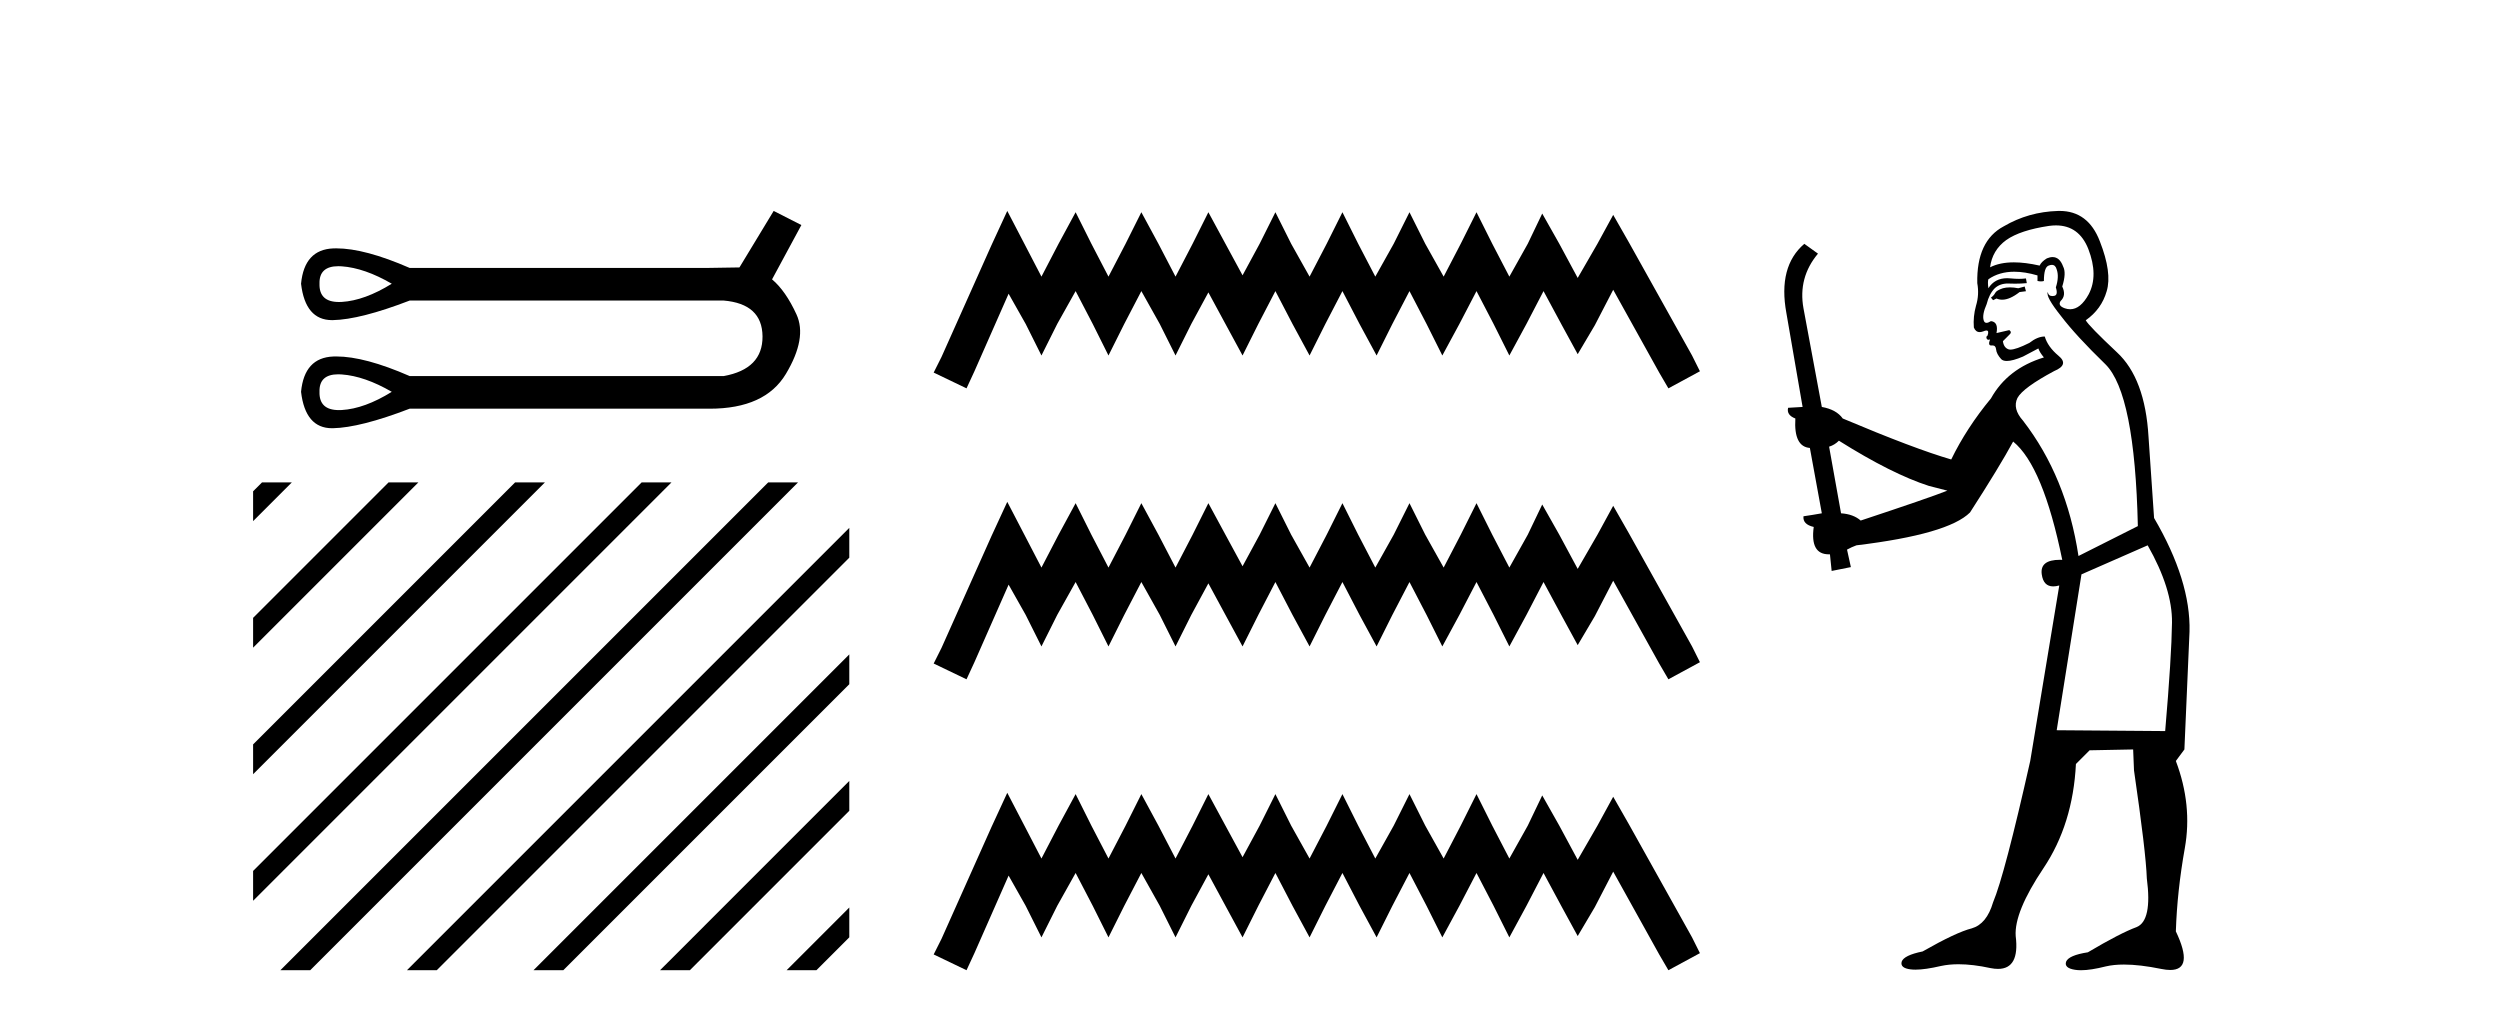 <?xml version='1.0' encoding='UTF-8' standalone='yes'?><svg xmlns='http://www.w3.org/2000/svg' xmlns:xlink='http://www.w3.org/1999/xlink' width='100.0' height='41.0' ><path d='M 13.533 10.648 Q 13.599 10.648 13.671 10.653 Q 14.584 10.718 15.671 11.349 Q 14.584 12.022 13.671 12.077 Q 13.612 12.08 13.557 12.08 Q 12.76 12.08 12.78 11.349 Q 12.76 10.648 13.533 10.648 ZM 13.533 14.972 Q 13.599 14.972 13.671 14.978 Q 14.584 15.043 15.671 15.673 Q 14.584 16.347 13.671 16.401 Q 13.612 16.404 13.557 16.404 Q 12.76 16.404 12.78 15.673 Q 12.76 14.972 13.533 14.972 ZM 30.947 8.437 L 29.578 10.697 Q 29.426 10.697 28.252 10.718 L 16.388 10.718 Q 14.592 9.934 13.453 9.934 Q 13.393 9.934 13.335 9.936 Q 12.172 9.98 12.042 11.349 Q 12.213 12.805 13.281 12.805 Q 13.297 12.805 13.313 12.805 Q 14.41 12.783 16.388 12.022 L 28.948 12.022 Q 30.49 12.153 30.501 13.456 Q 30.512 14.76 28.948 15.043 L 16.388 15.043 Q 14.592 14.258 13.453 14.258 Q 13.393 14.258 13.335 14.26 Q 12.172 14.304 12.042 15.673 Q 12.213 17.129 13.281 17.129 Q 13.297 17.129 13.313 17.129 Q 14.41 17.107 16.388 16.347 L 28.252 16.347 Q 28.321 16.348 28.388 16.348 Q 30.603 16.348 31.436 14.956 Q 32.294 13.522 31.859 12.576 Q 31.425 11.631 30.882 11.175 L 32.055 9.002 L 30.947 8.437 Z' style='fill:#000000;stroke:none' /><path d='M 10.479 19.297 L 10.124 19.652 L 10.124 19.652 L 10.124 20.845 L 10.124 20.845 L 11.374 19.595 L 11.672 19.297 ZM 15.541 19.297 L 10.124 24.714 L 10.124 24.714 L 10.124 25.907 L 10.124 25.907 L 16.436 19.595 L 16.734 19.297 ZM 20.603 19.297 L 10.124 29.776 L 10.124 29.776 L 10.124 30.969 L 10.124 30.969 L 21.498 19.595 L 21.796 19.297 ZM 25.665 19.297 L 10.124 34.838 L 10.124 34.838 L 10.124 36.031 L 10.124 36.031 L 26.56 19.595 L 26.858 19.297 ZM 30.727 19.297 L 11.513 38.511 L 11.215 38.809 L 12.408 38.809 L 31.622 19.595 L 31.92 19.297 ZM 33.972 21.114 L 16.575 38.511 L 16.277 38.809 L 17.47 38.809 L 33.972 22.307 L 33.972 21.114 ZM 33.972 26.176 L 21.637 38.511 L 21.339 38.809 L 22.532 38.809 L 33.972 27.369 L 33.972 26.176 ZM 33.972 31.238 L 26.7 38.511 L 26.401 38.809 L 27.594 38.809 L 33.972 32.431 L 33.972 31.238 ZM 33.972 36.3 L 31.762 38.511 L 31.463 38.809 L 32.656 38.809 L 33.972 37.493 L 33.972 37.493 L 33.972 36.3 Z' style='fill:#000000;stroke:none' /><path d='M 40.291 8.437 L 39.66 9.804 L 37.663 14.272 L 37.347 14.903 L 38.661 15.534 L 38.977 14.851 L 40.344 11.749 L 41.027 12.958 L 41.658 14.22 L 42.289 12.958 L 43.025 11.644 L 43.709 12.958 L 44.339 14.22 L 44.97 12.958 L 45.654 11.644 L 46.39 12.958 L 47.021 14.22 L 47.652 12.958 L 48.335 11.696 L 49.018 12.958 L 49.702 14.22 L 50.333 12.958 L 51.016 11.644 L 51.7 12.958 L 52.383 14.22 L 53.014 12.958 L 53.697 11.644 L 54.381 12.958 L 55.064 14.22 L 55.695 12.958 L 56.379 11.644 L 57.062 12.958 L 57.693 14.22 L 58.376 12.958 L 59.06 11.644 L 59.743 12.958 L 60.374 14.22 L 61.058 12.958 L 61.741 11.644 L 62.477 13.011 L 63.108 14.167 L 63.792 13.011 L 64.528 11.591 L 66.368 14.903 L 66.736 15.534 L 67.997 14.851 L 67.682 14.22 L 65.158 9.699 L 64.528 8.595 L 63.897 9.751 L 63.108 11.118 L 62.372 9.751 L 61.689 8.542 L 61.11 9.751 L 60.374 11.065 L 59.691 9.751 L 59.06 8.489 L 58.429 9.751 L 57.746 11.065 L 57.01 9.751 L 56.379 8.489 L 55.748 9.751 L 55.012 11.065 L 54.328 9.751 L 53.697 8.489 L 53.067 9.751 L 52.383 11.065 L 51.647 9.751 L 51.016 8.489 L 50.385 9.751 L 49.702 11.013 L 49.018 9.751 L 48.335 8.489 L 47.704 9.751 L 47.021 11.065 L 46.337 9.751 L 45.654 8.489 L 45.023 9.751 L 44.339 11.065 L 43.656 9.751 L 43.025 8.489 L 42.342 9.751 L 41.658 11.065 L 40.975 9.751 L 40.291 8.437 ZM 40.291 20.074 L 39.66 21.441 L 37.663 25.91 L 37.347 26.541 L 38.661 27.172 L 38.977 26.488 L 40.344 23.386 L 41.027 24.596 L 41.658 25.857 L 42.289 24.596 L 43.025 23.281 L 43.709 24.596 L 44.339 25.857 L 44.97 24.596 L 45.654 23.281 L 46.39 24.596 L 47.021 25.857 L 47.652 24.596 L 48.335 23.334 L 49.018 24.596 L 49.702 25.857 L 50.333 24.596 L 51.016 23.281 L 51.7 24.596 L 52.383 25.857 L 53.014 24.596 L 53.697 23.281 L 54.381 24.596 L 55.064 25.857 L 55.695 24.596 L 56.379 23.281 L 57.062 24.596 L 57.693 25.857 L 58.376 24.596 L 59.06 23.281 L 59.743 24.596 L 60.374 25.857 L 61.058 24.596 L 61.741 23.281 L 62.477 24.648 L 63.108 25.805 L 63.792 24.648 L 64.528 23.229 L 66.368 26.541 L 66.736 27.172 L 67.997 26.488 L 67.682 25.857 L 65.158 21.336 L 64.528 20.232 L 63.897 21.389 L 63.108 22.756 L 62.372 21.389 L 61.689 20.18 L 61.11 21.389 L 60.374 22.703 L 59.691 21.389 L 59.06 20.127 L 58.429 21.389 L 57.746 22.703 L 57.01 21.389 L 56.379 20.127 L 55.748 21.389 L 55.012 22.703 L 54.328 21.389 L 53.697 20.127 L 53.067 21.389 L 52.383 22.703 L 51.647 21.389 L 51.016 20.127 L 50.385 21.389 L 49.702 22.65 L 49.018 21.389 L 48.335 20.127 L 47.704 21.389 L 47.021 22.703 L 46.337 21.389 L 45.654 20.127 L 45.023 21.389 L 44.339 22.703 L 43.656 21.389 L 43.025 20.127 L 42.342 21.389 L 41.658 22.703 L 40.975 21.389 L 40.291 20.074 ZM 40.291 31.712 L 39.66 33.079 L 37.663 37.548 L 37.347 38.178 L 38.661 38.809 L 38.977 38.126 L 40.344 35.024 L 41.027 36.233 L 41.658 37.495 L 42.289 36.233 L 43.025 34.919 L 43.709 36.233 L 44.339 37.495 L 44.97 36.233 L 45.654 34.919 L 46.39 36.233 L 47.021 37.495 L 47.652 36.233 L 48.335 34.971 L 49.018 36.233 L 49.702 37.495 L 50.333 36.233 L 51.016 34.919 L 51.7 36.233 L 52.383 37.495 L 53.014 36.233 L 53.697 34.919 L 54.381 36.233 L 55.064 37.495 L 55.695 36.233 L 56.379 34.919 L 57.062 36.233 L 57.693 37.495 L 58.376 36.233 L 59.06 34.919 L 59.743 36.233 L 60.374 37.495 L 61.058 36.233 L 61.741 34.919 L 62.477 36.286 L 63.108 37.442 L 63.792 36.286 L 64.528 34.866 L 66.368 38.178 L 66.736 38.809 L 67.997 38.126 L 67.682 37.495 L 65.158 32.974 L 64.528 31.87 L 63.897 33.026 L 63.108 34.393 L 62.372 33.026 L 61.689 31.817 L 61.11 33.026 L 60.374 34.341 L 59.691 33.026 L 59.06 31.764 L 58.429 33.026 L 57.746 34.341 L 57.01 33.026 L 56.379 31.764 L 55.748 33.026 L 55.012 34.341 L 54.328 33.026 L 53.697 31.764 L 53.067 33.026 L 52.383 34.341 L 51.647 33.026 L 51.016 31.764 L 50.385 33.026 L 49.702 34.288 L 49.018 33.026 L 48.335 31.764 L 47.704 33.026 L 47.021 34.341 L 46.337 33.026 L 45.654 31.764 L 45.023 33.026 L 44.339 34.341 L 43.656 33.026 L 43.025 31.764 L 42.342 33.026 L 41.658 34.341 L 40.975 33.026 L 40.291 31.712 Z' style='fill:#000000;stroke:none' /><path d='M 80.987 11.461 L 80.731 11.53 Q 80.551 11.495 80.398 11.495 Q 80.244 11.495 80.116 11.53 Q 79.86 11.615 79.808 11.717 Q 79.757 11.82 79.638 11.905 L 79.723 12.008 L 79.86 11.94 Q 79.967 11.988 80.088 11.988 Q 80.392 11.988 80.782 11.683 L 81.038 11.649 L 80.987 11.461 ZM 82.236 9.016 Q 83.159 9.016 83.532 9.958 Q 83.942 11.017 83.549 11.769 Q 83.221 12.37 82.806 12.37 Q 82.702 12.37 82.593 12.332 Q 82.302 12.23 82.422 12.042 Q 82.661 11.82 82.49 11.461 Q 82.661 10.915 82.524 10.658 Q 82.387 10.283 82.103 10.283 Q 81.999 10.283 81.875 10.334 Q 81.653 10.47 81.585 10.624 Q 81.012 10.494 80.555 10.494 Q 79.99 10.494 79.603 10.693 Q 79.689 10.009 80.253 9.599 Q 80.816 9.206 81.961 9.036 Q 82.104 9.016 82.236 9.016 ZM 73.556 17.628 Q 75.675 18.96 77.161 19.438 L 77.895 19.626 Q 77.161 19.917 74.428 20.822 Q 74.137 20.566 73.642 20.532 L 73.164 17.867 Q 73.386 17.799 73.556 17.628 ZM 82.075 10.595 Q 82.219 10.595 82.268 10.778 Q 82.371 11.068 82.234 11.495 Q 82.337 11.82 82.149 11.837 Q 82.117 11.842 82.09 11.842 Q 81.938 11.842 81.91 11.683 L 81.91 11.683 Q 81.824 11.871 82.439 12.64 Q 83.037 13.426 84.216 14.57 Q 85.394 15.732 85.514 21.044 L 83.139 22.24 Q 82.661 19.08 80.919 16.825 Q 80.492 16.347 80.697 15.92 Q 80.919 15.51 82.166 14.843 Q 82.781 14.587 82.337 14.228 Q 81.91 13.87 81.79 13.46 Q 81.5 13.46 81.175 13.716 Q 80.639 13.984 80.417 13.984 Q 80.371 13.984 80.338 13.972 Q 80.15 13.904 80.116 13.648 L 80.372 13.391 Q 80.492 13.289 80.372 13.204 L 79.86 13.323 Q 79.945 12.879 79.638 12.845 Q 79.53 12.914 79.46 12.914 Q 79.375 12.914 79.347 12.811 Q 79.279 12.589 79.467 12.162 Q 79.569 11.752 79.791 11.53 Q 79.996 11.34 80.318 11.34 Q 80.345 11.34 80.372 11.342 Q 80.492 11.347 80.609 11.347 Q 80.845 11.347 81.072 11.325 L 81.038 11.137 Q 80.91 11.154 80.761 11.154 Q 80.611 11.154 80.44 11.137 Q 80.361 11.128 80.287 11.128 Q 79.788 11.128 79.535 11.53 Q 79.501 11.273 79.535 11.171 Q 79.967 10.869 80.571 10.869 Q 80.993 10.869 81.5 11.017 L 81.5 11.239 Q 81.576 11.256 81.64 11.256 Q 81.705 11.256 81.756 11.239 Q 81.756 10.693 81.944 10.624 Q 82.017 10.595 82.075 10.595 ZM 85.907 21.813 Q 86.897 23.555 86.88 24.905 Q 86.863 26.254 86.607 29.243 L 82.268 29.209 L 83.259 22.974 L 85.907 21.813 ZM 82.383 8.437 Q 82.351 8.437 82.319 8.438 Q 81.141 8.472 80.15 9.053 Q 79.057 9.633 79.091 11.325 Q 79.176 11.786 79.04 12.23 Q 78.92 12.657 78.954 13.101 Q 79.028 13.284 79.188 13.284 Q 79.252 13.284 79.33 13.255 Q 79.41 13.22 79.458 13.22 Q 79.574 13.22 79.501 13.426 Q 79.433 13.46 79.467 13.545 Q 79.49 13.591 79.543 13.591 Q 79.569 13.591 79.603 13.579 L 79.603 13.579 Q 79.507 13.82 79.651 13.82 Q 79.661 13.82 79.672 13.819 Q 79.686 13.817 79.699 13.817 Q 79.827 13.817 79.843 13.972 Q 79.86 14.16 80.048 14.365 Q 80.121 14.439 80.272 14.439 Q 80.504 14.439 80.919 14.263 L 81.534 13.938 Q 81.585 14.092 81.756 14.297 Q 80.304 14.741 79.638 15.937 Q 78.664 17.115 78.049 18.379 Q 76.58 17.952 73.71 16.74 Q 73.454 16.381 72.873 16.278 L 72.139 12.332 Q 71.917 11.102 72.719 10.146 L 72.173 9.753 Q 71.114 10.658 71.455 12.52 L 72.104 16.278 L 71.524 16.312 Q 71.455 16.603 71.814 16.74 Q 71.746 17.867 72.395 17.918 L 72.873 20.532 Q 72.497 20.6 72.139 20.651 Q 72.104 20.976 72.549 21.078 Q 72.399 22.173 73.151 22.173 Q 73.174 22.173 73.198 22.172 L 73.266 22.838 L 74.035 22.684 L 73.881 21.984 Q 74.069 21.881 74.257 21.813 Q 77.929 21.369 78.801 20.498 Q 79.979 18.67 80.526 17.662 Q 81.722 18.636 82.49 22.394 Q 82.443 22.392 82.398 22.392 Q 81.589 22.392 81.67 22.974 Q 81.737 23.456 82.128 23.456 Q 82.237 23.456 82.371 23.419 L 82.371 23.419 L 81.209 30.439 Q 80.184 35 79.723 36.093 Q 79.467 36.964 78.869 37.135 Q 78.254 37.289 76.905 38.058 Q 76.153 38.211 76.067 38.468 Q 75.999 38.724 76.426 38.775 Q 76.514 38.786 76.62 38.786 Q 77.008 38.786 77.639 38.639 Q 77.96 38.57 78.341 38.57 Q 78.913 38.57 79.621 38.724 Q 79.783 38.756 79.92 38.756 Q 80.791 38.756 80.628 37.443 Q 80.56 36.486 81.739 34.727 Q 82.917 32.967 83.037 30.559 L 83.584 30.012 L 85.326 29.978 L 85.36 30.815 Q 85.838 34.095 85.873 35.137 Q 86.095 36.828 85.463 37.084 Q 84.813 37.323 83.515 38.092 Q 82.747 38.211 82.644 38.468 Q 82.559 38.724 83.003 38.792 Q 83.11 38.809 83.24 38.809 Q 83.631 38.809 84.233 38.656 Q 84.548 38.582 84.958 38.582 Q 85.592 38.582 86.453 38.758 Q 86.653 38.799 86.809 38.799 Q 87.769 38.799 87.034 37.255 Q 87.085 35.649 87.393 33.924 Q 87.7 32.199 87.034 30.439 L 87.376 29.978 L 87.581 25.263 Q 87.632 23.231 86.163 20.72 Q 86.095 19.797 85.941 17.474 Q 85.804 15.134 84.677 14.092 Q 83.549 13.033 83.43 12.811 Q 84.062 12.367 84.267 11.649 Q 84.489 10.915 83.993 9.651 Q 83.528 8.437 82.383 8.437 Z' style='fill:#000000;stroke:none' /></svg>